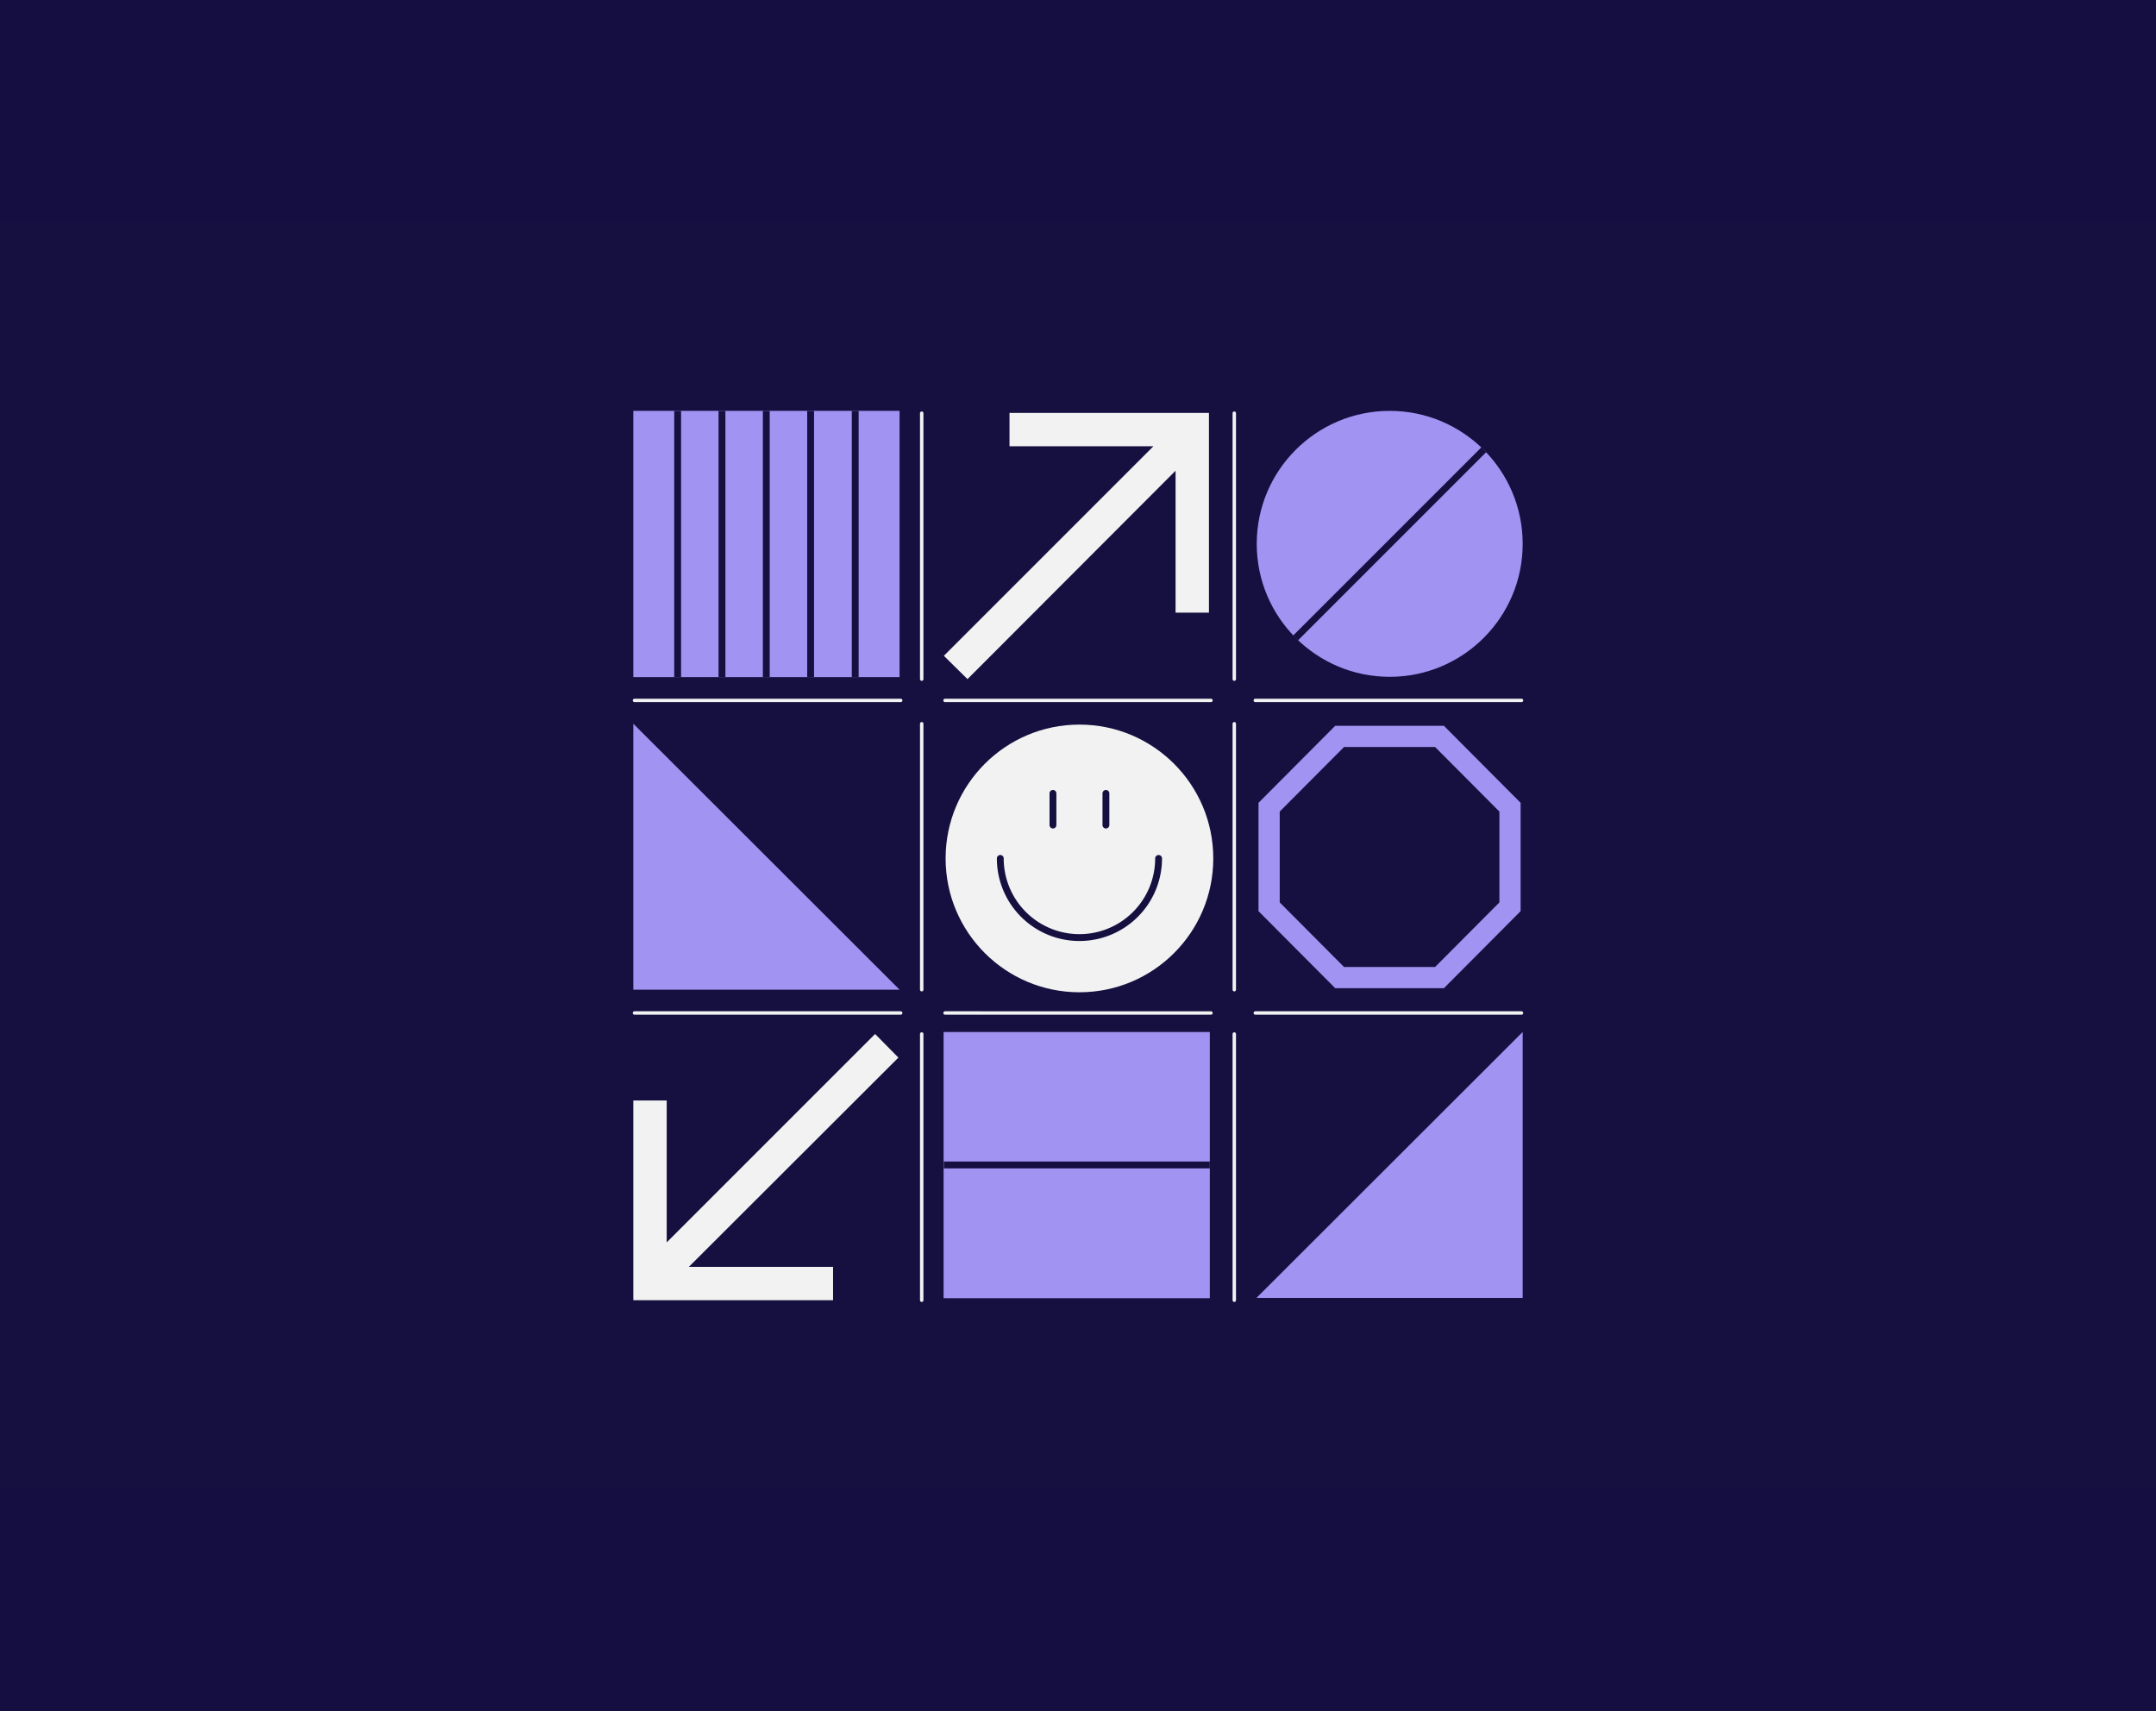 <svg xmlns="http://www.w3.org/2000/svg" xmlns:xlink="http://www.w3.org/1999/xlink" width="630" height="500" viewBox="0 0 630 500">
  <rect x="0" y="0" width="630" height="500" fill="#808080" stroke="none"/>
  <defs>
    <clipPath id="clip-custom_271">
      <rect width="630" height="500"/>
    </clipPath>
  </defs>
  <g id="custom_271" data-name="custom – 271" clip-path="url(#clip-custom_271)">
    <rect width="630" height="500" fill="#150e40"/>
    <g id="personal-branding-trends-guest-post" transform="translate(-13 64.974)">
      <path id="Path_11284" data-name="Path 11284" d="M0,0H656V370.051H0Z" fill="#151040"/>
      <path id="Path_11285" data-name="Path 11285" d="M312.958,254.59l-6.812-6.9-60.89,60.89V267.121H235.5v58.367h58.367v-9.756H251.732l61.227-61.143ZM393.949,66.2H345.422v9.756h42.051l-61.227,61.227,6.9,6.812L393.949,83.1v41.463h9.756V66.2Z" transform="translate(-37.438 -10.524)" fill="#f2f2f2"/>
      <path id="Path_11286" data-name="Path 11286" d="M411.17,157.047v77.711m-91.335-77.711v77.711m91.335,12.952V325.5m-91.335-77.795V325.5M411.17,66.3v77.711M319.834,66.3v77.711m84.523,97.559H326.647m77.711-91.335H326.647M313.695,241.57H235.9m77.795-91.335H235.9M495.1,241.57H417.309M495.1,150.234H417.309" transform="translate(-37.502 -10.54)" fill="none" stroke="#f2f2f2" stroke-linecap="round" stroke-linejoin="round" stroke-width="1"/>
      <path id="Path_11287" data-name="Path 11287" d="M495.377,324.7H417.582l77.795-77.711ZM235.5,234.63h77.795L235.5,156.92Zm0-169.13h77.795v77.795H235.5Z" transform="translate(-37.438 -10.413)" fill="#a193f2"/>
      <path id="Path_11288" data-name="Path 11288" d="M302.791,65.5v77.795M289.755,65.5v77.795M276.8,65.5v77.795M263.852,65.5v77.795M250.9,65.5v77.795" transform="translate(-39.887 -10.413)" fill="none" stroke="#151040" stroke-miterlimit="10" stroke-width="2"/>
      <path id="Path_11289" data-name="Path 11289" d="M421.095,281.3v77.795H343.3V281.3Z" transform="translate(-54.576 -44.719)" fill="#a193f2"/>
      <path id="Path_11290" data-name="Path 11290" d="M421.111,327.5H343.4" transform="translate(-54.592 -52.064)" fill="none" stroke="#151040" stroke-miterlimit="10" stroke-width="2"/>
      <circle id="Ellipse_634" data-name="Ellipse 634" cx="38.855" cy="38.855" r="38.855" transform="translate(380.228 55.087)" fill="#a193f2"/>
      <path id="Path_11291" data-name="Path 11291" d="M520.6,79l-55,55" transform="translate(-74.018 -12.559)" fill="none" stroke="#151040" stroke-miterlimit="10" stroke-width="2"/>
      <path id="Path_11292" data-name="Path 11292" d="M506.189,178.6H477.005L456.4,199.289v29.1l20.605,20.689h29.184l20.605-20.689v-29.1Z" transform="translate(-72.556 -28.393)" fill="none" stroke="#a193f2" stroke-miterlimit="10" stroke-width="6.2"/>
      <circle id="Ellipse_635" data-name="Ellipse 635" cx="39.108" cy="39.108" r="39.108" transform="translate(289.313 146.759)" fill="#f2f2f2"/>
      <path id="Path_11293" data-name="Path 11293" d="M409.256,217.407a23.128,23.128,0,0,1-46.256,0M378.391,198.4v9.251m15.475-9.251v9.251" transform="translate(-57.708 -31.541)" fill="none" stroke="#151040" stroke-linecap="round" stroke-linejoin="round" stroke-width="2"/>
    </g>
  </g>
</svg>

